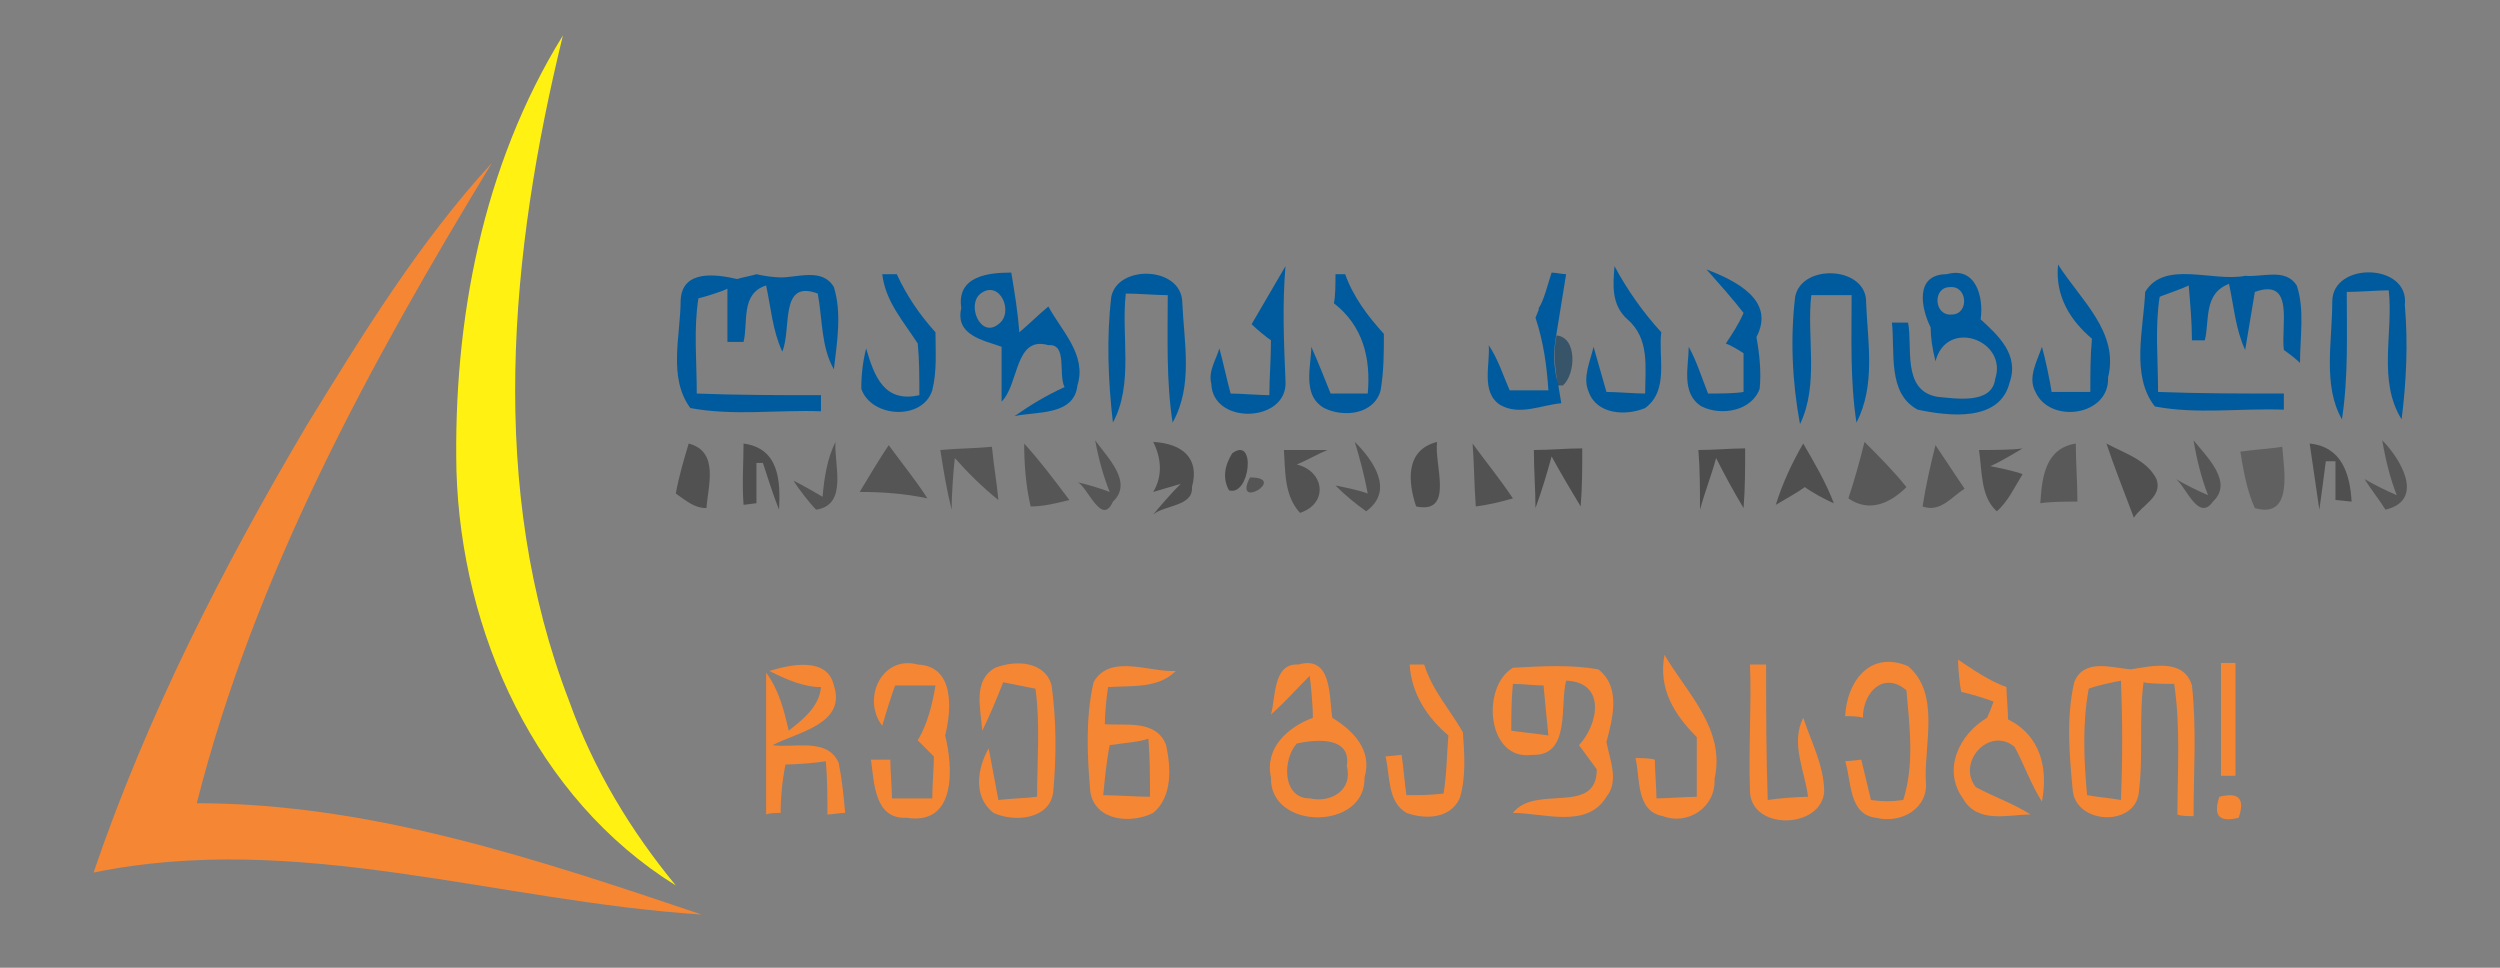 <?xml version="1.0" encoding="utf-8"?>
<!-- Generator: Adobe Illustrator 27.2.0, SVG Export Plug-In . SVG Version: 6.00 Build 0)  -->
<svg version="1.1" id="Layer_1" xmlns="http://www.w3.org/2000/svg" xmlns:xlink="http://www.w3.org/1999/xlink" x="0px" y="0px"
	 viewBox="0 0 155 60" style="enable-background:new 0 0 155 60;" xml:space="preserve">
<rect x="0" y="0" width="155" height="60" fill="#808080" stroke="none"/>
<style type="text/css">
	.st0{fill:#FFF212;}
	.st1{fill:#F58634;}
	.st2{fill:#005B9E;}
	.st3{opacity:0.52;fill:#002F52;enable-background:new    ;}
	.st4{opacity:0.57;fill:#003359;enable-background:new    ;}
	.st5{opacity:0.44;fill:#171616;enable-background:new    ;}
	.st6{opacity:0.46;fill:#181717;enable-background:new    ;}
	.st7{opacity:0.4;fill:#161415;enable-background:new    ;}
	.st8{opacity:0.4;fill:#151415;enable-background:new    ;}
	.st9{opacity:0.38;fill:#141314;enable-background:new    ;}
	.st10{opacity:0.38;fill:#141313;enable-background:new    ;}
	.st11{opacity:0.47;fill:#191818;enable-background:new    ;}
	.st12{opacity:0.52;fill:#1C1A1B;enable-background:new    ;}
	.st13{opacity:0.42;fill:#161515;enable-background:new    ;}
	.st14{opacity:0.41;fill:#161515;enable-background:new    ;}
	.st15{opacity:0.46;fill:#191718;enable-background:new    ;}
	.st16{opacity:0.49;fill:#1A1819;enable-background:new    ;}
	.st17{opacity:0.49;fill:#1A1919;enable-background:new    ;}
	.st18{opacity:0.45;fill:#181617;enable-background:new    ;}
	.st19{opacity:0.36;fill:#131213;enable-background:new    ;}
	.st20{opacity:0.35;fill:#131212;enable-background:new    ;}
	.st21{opacity:0.45;fill:#181717;enable-background:new    ;}
	.st22{opacity:0.27;fill:#0E0D0E;enable-background:new    ;}
	.st23{opacity:0.39;fill:#151414;enable-background:new    ;}
</style>
<g id="_x23_fff212ff">
	<path class="st0" d="M34.9,2.2c-3.3,13.5-4.7,28.1,0.4,41.3c1.5,4.2,3.8,8,6.6,11.4c-8.7-5.4-13.3-15.7-13.6-25.7
		C28.1,19.9,29.9,10.3,34.9,2.2z"/>
</g>
<g id="_x23_f58634ff">
	<path class="st1" d="M19,26.4c3.5-5.7,7-11.4,11.5-16.3c-7.6,12.5-14.7,25.5-18.3,39.7c10.8,0,21.2,3.5,31.3,6.9
		c-12.6-0.8-25.1-5.2-37.7-2.6C9.1,44.4,13.8,35.2,19,26.4z"/>
	<path class="st1" d="M47.7,41.6c1.3-0.4,3.6-0.9,4,0.9c0.8,2.4-2.3,2.9-3.8,3.7c1.3,0.2,3.4-0.5,4.1,1.1c0.2,1,0.3,2,0.4,3.1
		c-0.3,0-0.9,0.1-1.1,0.1c0-1.1,0-2.2-0.1-3.3c-0.6,0.1-1.9,0.2-2.5,0.2c-0.2,1-0.3,2-0.3,3c-0.2,0-0.7,0-0.9,0.1c0-2.9,0-5.9,0-8.8
		c0.8,1.1,1.1,2.3,1.4,3.6c0.9-0.7,1.9-1.5,2-2.7C49.8,42.6,48.7,42.1,47.7,41.6z"/>
	<path class="st1" d="M54.7,45c-1.3-1.7,0-4.4,2.2-3.8c2.3,0.1,2.1,2.8,1.7,4.4c0.5,2,0.7,5.6-2.4,5.1c-2,0.1-2-2.2-2.2-3.6
		c0.3,0,0.9,0,1.2,0c0,0.6,0.1,1.8,0.1,2.4c0.6,0,1.9,0,2.5,0c0-0.7,0.1-2,0.1-2.6c-0.3-0.3-0.8-0.8-1-1c0.6-1,0.9-2.2,1.1-3.4
		c-0.6,0-1.9,0-2.5,0C55.3,43,54.9,44.3,54.7,45z"/>
	<path class="st1" d="M61.7,41.4c1.3-0.5,3.1-0.4,3.5,1.1c0.3,2.2,0.3,4.4,0.1,6.6c-0.2,1.7-2.4,1.9-3.7,1.3c-1.3-1-1-2.8-0.3-4
		c0.2,1.1,0.4,2.1,0.6,3.2c0.8-0.1,1.6-0.1,2.4-0.2c0-2.2,0.2-4.5-0.1-6.7c-0.5-0.1-1.5-0.3-2-0.4c-0.4,1-0.8,2-1.3,3
		C60.8,43.9,60.3,42.2,61.7,41.4z"/>
	<path class="st1" d="M67.8,42.3c1-1.8,3.5-0.6,5.1-0.7c-1.1,1.1-2.7,0.9-4.2,1c-0.1,0.6-0.2,1.7-0.2,2.3c1.3,0.1,3.2-0.3,3.8,1.3
		c0.3,1.4,0.4,3.2-0.8,4.2c-1.4,0.7-3.6,0.5-3.9-1.3C67.4,46.8,67.3,44.5,67.8,42.3 M68.8,46.2c-0.2,1-0.3,2.1-0.4,3.1
		c0.7,0,2.2,0.1,2.9,0.1c0-1.2,0-2.4-0.1-3.6C70.7,46,69.4,46.1,68.8,46.2z"/>
	<path class="st1" d="M78.8,44.3c0.3-1,0.1-3.2,1.7-3.1c2.1-0.6,1.9,2,2.1,3.3c1.3,0.8,2.5,2,2,3.7c0.1,3.3-5.9,3.3-5.8,0
		c-0.4-1.8,1-3.1,2.6-3.7c0-0.6-0.1-1.9-0.2-2.6C80.4,42.7,79.7,43.5,78.8,44.3 M80.4,46.1c-0.9,1-0.9,3.4,0.8,3.4
		c1.3,0.3,2.7-0.5,2.3-2C83.8,45.7,81.7,45.8,80.4,46.1z"/>
	<path class="st1" d="M87.4,41.2h0.9c0.5,1.6,1.6,2.8,2.4,4.2c0.1,1.4,0.2,2.8-0.2,4.1c-0.6,1.3-2.2,1.3-3.3,0.9
		c-1.2-0.7-1-2.3-1.3-3.5l1-0.1c0.1,0.6,0.2,1.9,0.3,2.5c0.8,0,1.5,0,2.3-0.1c0.2-1.2,0.2-2.4,0.3-3.6C88.5,44.5,87.5,43,87.4,41.2z
		"/>
	<path class="st1" d="M93.8,41.4c1.8-0.1,3.6-0.2,5.3,0.1c1.4,1.1,0.9,3,0.5,4.5c0.2,1.1,0.8,2.4,0,3.4c-1.2,2-3.9,1-5.8,1
		c1.4-1.8,5.2,0.2,5.2-2.7c-0.3-0.4-0.8-1.1-1.1-1.5c1.2-1.3,1.7-3.9-0.8-4c-0.4,1.5,0.3,4.7-2.1,4.6C92.2,47.2,91.8,42.6,93.8,41.4
		 M93.8,42.4c-0.1,1-0.1,2-0.1,2.9c0.6,0.1,1.7,0.2,2.3,0.3c-0.1-1-0.2-2-0.3-3.1C95.2,42.5,94.3,42.4,93.8,42.4z"/>
	<path class="st1" d="M103.2,40.6c1.4,2.4,3.8,4.6,3.1,7.7c0.1,1.7-1.6,2.9-3.2,2.3c-1.7-0.3-1.4-2.4-1.7-3.6c0.3,0,0.9,0,1.2,0.1
		c0,0.6,0.1,1.8,0.1,2.4c0.6,0,1.9-0.1,2.5-0.1c0-1.2,0-2.5,0-3.7C103.8,44.3,102.8,42.7,103.2,40.6z"/>
	<path class="st1" d="M108.5,41.2c0.3,0,0.8,0,1,0c0,2.8,0,5.6,0.1,8.4c0.6-0.1,1.9-0.2,2.5-0.2c-0.2-1.6-1.1-3.3-0.3-4.9
		c0.5,1.5,1.3,3,1.3,4.6c-0.2,2.3-4.5,2.4-4.6,0C108.4,46.4,108.6,43.8,108.5,41.2z"/>
	<path class="st1" d="M114.4,44.4c0.1-2.1,1.5-4.1,3.9-3.1c2,1.7,1,4.8,1.1,7.1c0.2,1.7-1.5,2.7-3.1,2.3c-1.7-0.2-1.5-2.3-1.9-3.5
		l1-0.1c0.2,0.8,0.4,1.7,0.6,2.5c0.7,0.1,1.3,0.1,2,0c0.7-2.2,0.4-4.5,0.2-6.8c-1.4-1.2-2.7,0.1-2.7,1.7
		C115.2,44.4,114.7,44.4,114.4,44.4z"/>
	<path class="st1" d="M121.4,40.9c0.9,0.6,1.9,1.3,3,1.7c0,0.5,0.1,1.5,0.1,2c2,1,2.5,3,2.1,5.1c-0.7-1.1-1.1-2.3-1.7-3.4
		c-1.6-1.3-3.6,1-2.4,2.5c1.1,0.6,2.3,1,3.4,1.7c-1.4,0-3.3,0.6-4.2-1c-1.3-1.8-0.2-4,1.5-5c0.1-0.2,0.3-0.7,0.4-1
		c-0.5-0.2-1.5-0.5-2-0.6C121.5,42.5,121.4,41.4,121.4,40.9z"/>
	<path class="st1" d="M128.6,42.3c0.6-1.5,2.3-0.9,3.5-0.8c1.3-0.2,3.3-0.7,3.8,1c0.3,2.7,0.1,5.4,0.1,8.1c-0.3,0-0.8,0-1-0.1
		c0-2.7,0.2-5.4-0.2-8.1c-0.5,0-1.5,0-1.9-0.1c-0.3,2.3,0,4.6-0.3,6.9c-0.3,2.1-4,1.9-4.1-0.3C128.3,46.8,128.1,44.5,128.6,42.3
		 M129.5,42.7c-0.4,2.2-0.3,4.4-0.1,6.6c0.5,0.1,1.6,0.2,2.1,0.3c0.1-2.5,0.1-4.9,0-7.4C131,42.3,130,42.5,129.5,42.7z"/>
	<path class="st1" d="M137.7,41.1c0.2,0,0.7,0,0.9,0c0,2.3,0,4.7,0,7c-0.2,0-0.7,0-0.9,0C137.7,45.8,137.7,43.4,137.7,41.1z"/>
	<path class="st1" d="M137.6,49.4c1.2-0.3,1.6,0.1,1.2,1.3C137.6,51,137.2,50.6,137.6,49.4z"/>
</g>
<g id="_x23_005b9eff">
	<path class="st2" d="M42.2,18.6c0.1-1.9,2.2-1.6,3.5-1.3c0.3-0.1,0.9-0.2,1.2-0.3c0.4,0.1,1.1,0.2,1.5,0.2c1.1,0,2.6-0.6,3.3,0.6
		c0.5,1.6,0.2,3.4,0,5.1c-0.8-1.4-0.7-3.1-1-4.7c-2.4-0.9-1.6,2.2-2.2,3.6c-0.6-1.3-0.7-2.7-1-4.1c-1.6,0.5-1.1,2.3-1.4,3.5
		c-0.2,0-0.7,0-1,0c0-1.1,0-2.2,0-3.3c-0.4,0.2-1.4,0.5-1.8,0.6c-0.3,1.9-0.1,3.9-0.1,5.9c2.6,0.1,5.2,0.1,7.7,0.1c0,0.2,0,0.7,0,1
		c-2.7-0.1-5.4,0.3-8.1-0.2C41.4,23.4,42.2,20.8,42.2,18.6z"/>
	<path class="st2" d="M54.7,17c0.2,0,0.7,0,0.9,0c0.6,1.3,1.4,2.5,2.4,3.6c0,1.2,0.1,2.4-0.2,3.6c-0.6,1.9-3.8,1.7-4.4-0.1
		c0-0.9,0.1-1.7,0.3-2.5c0.5,1.7,1.1,3.4,3.3,2.9c0-1.1,0-2.2-0.1-3.2C56,19.9,54.9,18.7,54.7,17z"/>
	<path class="st2" d="M59.6,19.1c-0.3-2,1.7-2.2,3.1-2.2c0.2,1.2,0.4,2.4,0.5,3.7c0.6-0.5,1.2-1.1,1.8-1.6c0.8,1.5,2.4,3,1.8,4.9
		c-0.2,1.9-2.6,1.6-3.9,1.9c1-0.7,2-1.3,3.1-1.8c-0.4-0.8,0.2-2.7-1-2.6c-2.1-0.6-1.8,2.4-2.9,3.5c0-0.8,0-2.6,0-3.4
		C61,21.1,59.2,20.8,59.6,19.1 M60.8,18.2c-0.9,0.7,0,2.8,1.1,1.9C62.9,19.4,62,17.3,60.8,18.2z"/>
	<path class="st2" d="M68.9,18.4c0.4-2,4.3-1.9,4.4,0.3c0.1,2.5,0.7,5.2-0.6,7.5c-0.4-2.6-0.3-5.3-0.3-7.9c-0.6,0-1.9-0.1-2.6-0.1
		c-0.3,2.6,0.5,5.6-0.8,8C68.7,23.6,68.6,20.9,68.9,18.4z"/>
	<path class="st2" d="M77.6,20.1c0.7-1.2,1.4-2.4,2.1-3.6c-0.2,2.4-0.1,4.7,0,7.1c0.2,2.6-4.5,2.8-4.6,0.2c-0.2-0.8,0.3-1.5,0.5-2.2
		c0.2,0.7,0.5,2.1,0.7,2.8c0.6,0,1.8,0.1,2.4,0.1c0-1.1,0.1-2.2,0.1-3.4C78.5,20.9,77.9,20.4,77.6,20.1z"/>
	<path class="st2" d="M82.8,17c0.2,0,0.5,0,0.6,0c0.5,1.4,1.4,2.6,2.4,3.7c0,1.2,0,2.3-0.2,3.5c-0.4,1.5-2.3,1.7-3.5,1.1
		c-1.4-0.8-0.8-2.6-0.8-3.8c0.4,0.9,0.8,1.9,1.2,2.9c0.6,0,1.7,0,2.3,0c0.2-2.2-0.3-4.2-2.1-5.6C82.8,18.4,82.8,17.5,82.8,17z"/>
	<path class="st2" d="M96.2,16.9c0.2,0,0.7,0.1,0.9,0.1c-0.2,1.2-0.4,2.5-0.6,3.7c-0.2,1-0.2,2.1,0.1,3.1l0.2,1.2
		c-1.2,0.1-2.6,0.8-3.8,0.1c-1.2-0.8-0.6-2.5-0.7-3.7c0.6,0.9,0.9,1.9,1.3,2.8c0.6,0,1.8,0,2.4,0c-0.1-1.5-0.3-3-0.8-4.5l0.2-0.5
		v-0.1C95.7,18.7,96,17.5,96.2,16.9z"/>
	<path class="st2" d="M100.9,19.8c-1-0.9-0.9-2.1-0.8-3.3c0.8,1.5,1.8,2.9,2.9,4.1c-0.2,1.5,0.5,3.6-1,4.7c-1.2,0.5-3,0.4-3.5-1
		c-0.4-0.9,0.1-1.9,0.3-2.8c0.2,0.7,0.6,2.1,0.8,2.8c0.6,0,1.8,0.1,2.4,0.1C102,22.8,102.3,21,100.9,19.8z"/>
	<path class="st2" d="M105.8,16.7c1.8,0.7,4.3,1.9,3.1,4.2c0.2,1.1,0.3,2.2,0.2,3.2c-0.5,1.4-2.4,1.7-3.6,1.1
		c-1.3-0.8-0.8-2.5-0.8-3.7c0.5,0.9,0.8,1.9,1.2,2.9c0.5,0,1.7,0,2.2-0.1c0-0.6,0-1.8,0-2.4c-0.3-0.2-0.8-0.5-1.1-0.6
		c0.4-0.6,0.8-1.2,1.1-1.9C107.4,18.5,106.6,17.6,105.8,16.7z"/>
	<path class="st2" d="M111.3,18.4c0.4-2.1,4.5-1.9,4.4,0.4c0.1,2.4,0.6,5.1-0.6,7.4c-0.4-2.6-0.3-5.3-0.3-7.9c-0.6,0-1.9,0-2.5,0
		c-0.3,2.6,0.5,5.5-0.7,8C111.1,23.6,111,20.9,111.3,18.4z"/>
	<path class="st2" d="M119.7,20.3c-0.6-1.2-1-3.3,1-3.3c1.8-0.5,2.3,1.4,2.1,2.8c1.1,1,2.4,2.2,1.8,3.9c-0.6,2.5-3.8,2.1-5.7,1.7
		c-1.9-1-1.4-3.6-1.6-5.4c0.2,0,0.7,0,1,0c0.3,1.5-0.4,4.2,1.8,4.6c1.1,0.1,3.4,0.5,3.6-1.1c0.8-2.4-3-3.8-3.7-1.1
		C119.8,21.6,119.7,20.9,119.7,20.3 M120.9,17.8c-1.1,0-1,1.8,0.1,1.7C122.1,19.5,122,17.7,120.9,17.8z"/>
	<path class="st2" d="M127.6,16.4c1.4,2.2,3.8,4.2,3.1,7c0.1,2.4-3.6,2.9-4.5,0.9c-0.5-0.9,0.1-1.9,0.4-2.8c0.2,0.7,0.5,2.1,0.6,2.8
		c0.6,0,1.8,0,2.4,0c0-1.1,0-2.2,0.1-3.3C128.4,19.9,127.4,18.4,127.6,16.4z"/>
	<path class="st2" d="M133,18.1c1.2-2,4.2-0.6,6.2-1c1.1,0.1,2.5-0.5,3.2,0.6c0.5,1.5,0.2,3.2,0.2,4.8c-0.2-0.2-0.7-0.6-1-0.8
		c-0.2-1.5,0.7-4.5-1.8-3.6c-0.2,1.2-0.4,2.4-0.6,3.6c-0.6-1.3-0.7-2.7-1-4.1c-1.6,0.6-1.2,2.3-1.5,3.5c-0.2,0-0.6,0-0.8,0
		c0-1.1-0.1-2.2-0.2-3.4c-0.4,0.2-1.3,0.5-1.8,0.7c-0.3,1.9-0.1,3.9-0.1,5.9c2.6,0.1,5.2,0.1,7.8,0.1c0,0.2,0,0.7,0,1
		c-2.7-0.1-5.4,0.3-8-0.2C132.1,23.3,132.9,20.4,133,18.1z"/>
	<path class="st2" d="M144.6,18.7c0-2.5,4.8-2.4,4.5,0.2c0.2,2.4,0.1,4.7-0.2,7.1c-1.5-2.4-0.5-5.4-0.8-8c-0.6,0-1.9,0.1-2.6,0.1
		c0,2.6,0.1,5.3-0.3,7.9C144,23.9,144.6,21.2,144.6,18.7z"/>
</g>
<g id="_x23_002f5285">
	<path class="st3" d="M95.5,19.4v-0.1C95.5,19.4,95.5,19.4,95.5,19.4z"/>
</g>
<g id="_x23_00335991">
	<path class="st4" d="M96.5,20.8c1.3,0.1,1.2,2.4,0.4,3.1h-0.3C96.4,22.9,96.3,21.8,96.5,20.8z"/>
</g>
<g id="_x23_1716166f">
	<path class="st5" d="M42.7,27.5c1.9,0.5,1.2,2.6,1.1,4c-0.8,0-1.3-0.5-1.9-0.9C42.1,29.5,42.4,28.5,42.7,27.5z"/>
</g>
<g id="_x23_18171775">
	<path class="st6" d="M46.1,27.5c2.2,0.3,2.3,2.3,2.2,4.1c-0.4-1-0.7-2-1-2.9h-0.4c0,0.6,0,1.9,0,2.5l-0.8,0.1
		C46,29.9,46.1,28.7,46.1,27.5z"/>
</g>
<g id="_x23_16141567">
	<path class="st7" d="M51,30.8c0.1-1.2,0.3-2.4,0.8-3.4c-0.1,1.4,0.8,3.9-1.2,4.2c-0.4-0.4-1.1-1.3-1.4-1.8
		C49.6,30,50.5,30.5,51,30.8z"/>
</g>
<g id="_x23_15141567">
	<path class="st8" d="M55.1,27.6c0.8,1.1,1.7,2.2,2.4,3.3c-1.4-0.3-2.8-0.4-4.2-0.4C53.9,29.5,54.5,28.5,55.1,27.6z"/>
</g>
<g id="_x23_14131462">
	<path class="st9" d="M58.3,27.9c1.1-0.1,2.2-0.1,3.2-0.2c0.1,1.1,0.3,2.2,0.4,3.3c-1-0.8-1.9-1.7-2.7-2.6c-0.1,0.8-0.2,2.4-0.2,3.2
		C58.7,30.4,58.5,29.2,58.3,27.9z"/>
	<path class="st9" d="M67.9,27.3c0.7,1,2.4,2.6,1.1,3.8c-0.7,1.6-1.6-1-2.2-1.2c0.5,0.1,1.5,0.4,2,0.6
		C68.4,29.5,68.1,28.4,67.9,27.3z"/>
	<path class="st9" d="M136,27.3c0.8,1,2.5,2.6,1.2,3.8c-0.9,1.3-1.7-1-2.3-1.4c0.5,0.3,1.5,0.8,2,1C136.5,29.7,136.2,28.5,136,27.3z
		"/>
</g>
<g id="_x23_14131360">
	<path class="st10" d="M63.5,27.5c1,1.1,1.9,2.3,2.8,3.5c-0.8,0.2-1.6,0.4-2.4,0.4C63.6,30.1,63.5,28.8,63.5,27.5z"/>
</g>
<g id="_x23_19181878">
	<path class="st11" d="M71.5,30.5c0.6-1,0.5-2.1,0-3.1c1.8,0.1,2.9,1,2.4,2.8c0.1,1.2-1.7,1.1-2.4,1.7c0.5-0.6,1.1-1.3,1.7-1.9
		L71.5,30.5z"/>
</g>
<g id="_x23_1c1a1b84">
	<path class="st12" d="M76.4,28.1c1.5-1.1,1.1,2.7-0.2,2.3C75.8,29.7,75.9,28.9,76.4,28.1z"/>
</g>
<g id="_x23_1615156a">
	<path class="st13" d="M79.6,27.9c0.7,0,2.1,0,2.7,0c-0.5,0.2-1.4,0.7-1.9,0.9c1.7,0.4,2,2.4,0.2,3C79.6,30.7,79.7,29.2,79.6,27.9z"
		/>
	<path class="st13" d="M91.3,27.5c0.8,1.1,1.7,2.2,2.5,3.4c-0.7,0.2-1.5,0.4-2.3,0.5C91.4,30.1,91.4,28.8,91.3,27.5z"/>
	<path class="st13" d="M122.7,27.9c0.7,0,2.1,0,2.7-0.1c-0.5,0.3-1.5,0.9-2,1.1c0.5,0.1,1.5,0.3,2,0.5c-0.5,0.8-0.9,1.7-1.6,2.3
		C122.8,30.8,122.9,29.3,122.7,27.9z"/>
</g>
<g id="_x23_16151569">
	<path class="st14" d="M84,27.4c1.1,1.1,2.5,3,0.7,4.3c-0.7-0.5-1.3-1-1.9-1.6c0.5,0.1,1.5,0.3,2,0.5C84.6,29.5,84.3,28.4,84,27.4z"
		/>
</g>
<g id="_x23_19171876">
	<path class="st15" d="M87.8,31.4c-0.5-1.5-0.7-3.5,1.3-4C88.9,28.8,90.2,31.9,87.8,31.4z"/>
	<path class="st15" d="M143.2,27.5c2,0.2,2.5,1.9,2.6,3.6l-1-0.1c0-0.6,0-1.8,0-2.4h-0.6c-0.1,0.8-0.3,2.3-0.4,3
		C143.6,30.2,143.4,28.9,143.2,27.5z"/>
</g>
<g id="_x23_1a18197d">
	<path class="st16" d="M95.1,27.9c1,0,2-0.1,3-0.1c0,1.2,0,2.4-0.1,3.6c-0.6-1-1.2-2-1.8-3.1c-0.3,1.1-0.6,2.1-1,3.2
		C95.2,30.4,95.1,29.1,95.1,27.9z"/>
</g>
<g id="_x23_1a19197e">
	<path class="st17" d="M105.3,27.9c1,0,2-0.1,2.9-0.1c0,1.2,0,2.5-0.1,3.7c-0.6-1-1.2-2.1-1.7-3.1c-0.3,1.1-0.7,2.1-1,3.2
		C105.4,30.4,105.4,29.1,105.3,27.9z"/>
</g>
<g id="_x23_18161773">
	<path class="st18" d="M110.1,31.3c0.4-1.3,1-2.6,1.7-3.8c0.7,1.2,1.4,2.4,1.9,3.7c-0.5-0.2-1.4-0.7-1.8-1
		C111.5,30.5,110.6,31,110.1,31.3z"/>
</g>
<g id="_x23_1312135d">
	<path class="st19" d="M115.6,27.4c0.9,0.9,1.8,1.8,2.6,2.8c-1,1-2.3,1.6-3.6,0.7C115,29.7,115.3,28.6,115.6,27.4z"/>
	<path class="st19" d="M120,27.6c0.6,0.9,1.2,1.8,1.8,2.7c-0.8,0.5-1.5,1.5-2.6,1.1C119.4,30.1,119.7,28.8,120,27.6z"/>
</g>
<g id="_x23_1312125a">
	<path class="st20" d="M126.5,31.2c0.1-1.6,0.3-3.4,2.2-3.7c0,1.2,0.1,2.4,0.1,3.6C128,31.1,127.2,31.1,126.5,31.2z"/>
</g>
<g id="_x23_18171774">
	<path class="st21" d="M130.6,27.5c1.1,0.6,2.5,1,3.1,2.2c0.4,1.1-0.9,1.6-1.4,2.4C131.7,30.5,131.1,29,130.6,27.5z"/>
</g>
<g id="_x23_0e0d0e45">
	<path class="st22" d="M138.9,28c0.7-0.1,2-0.2,2.6-0.3c0.1,1.4,0.7,4.5-1.7,3.8C139.3,30.4,139.1,29.2,138.9,28z"/>
</g>
<g id="_x23_14131362">
	<path class="st10" d="M147.7,27.3c1.1,1.1,2.7,3.7,0.2,4.3c-0.3-0.5-1-1.4-1.3-1.9c0.5,0.3,1.5,0.8,2,1
		C148.2,29.7,147.9,28.5,147.7,27.3z"/>
</g>
<g id="_x23_15141464">
	<path class="st23" d="M77.5,29.6C79.9,29.6,76.4,31.7,77.5,29.6z"/>
</g>
</svg>
